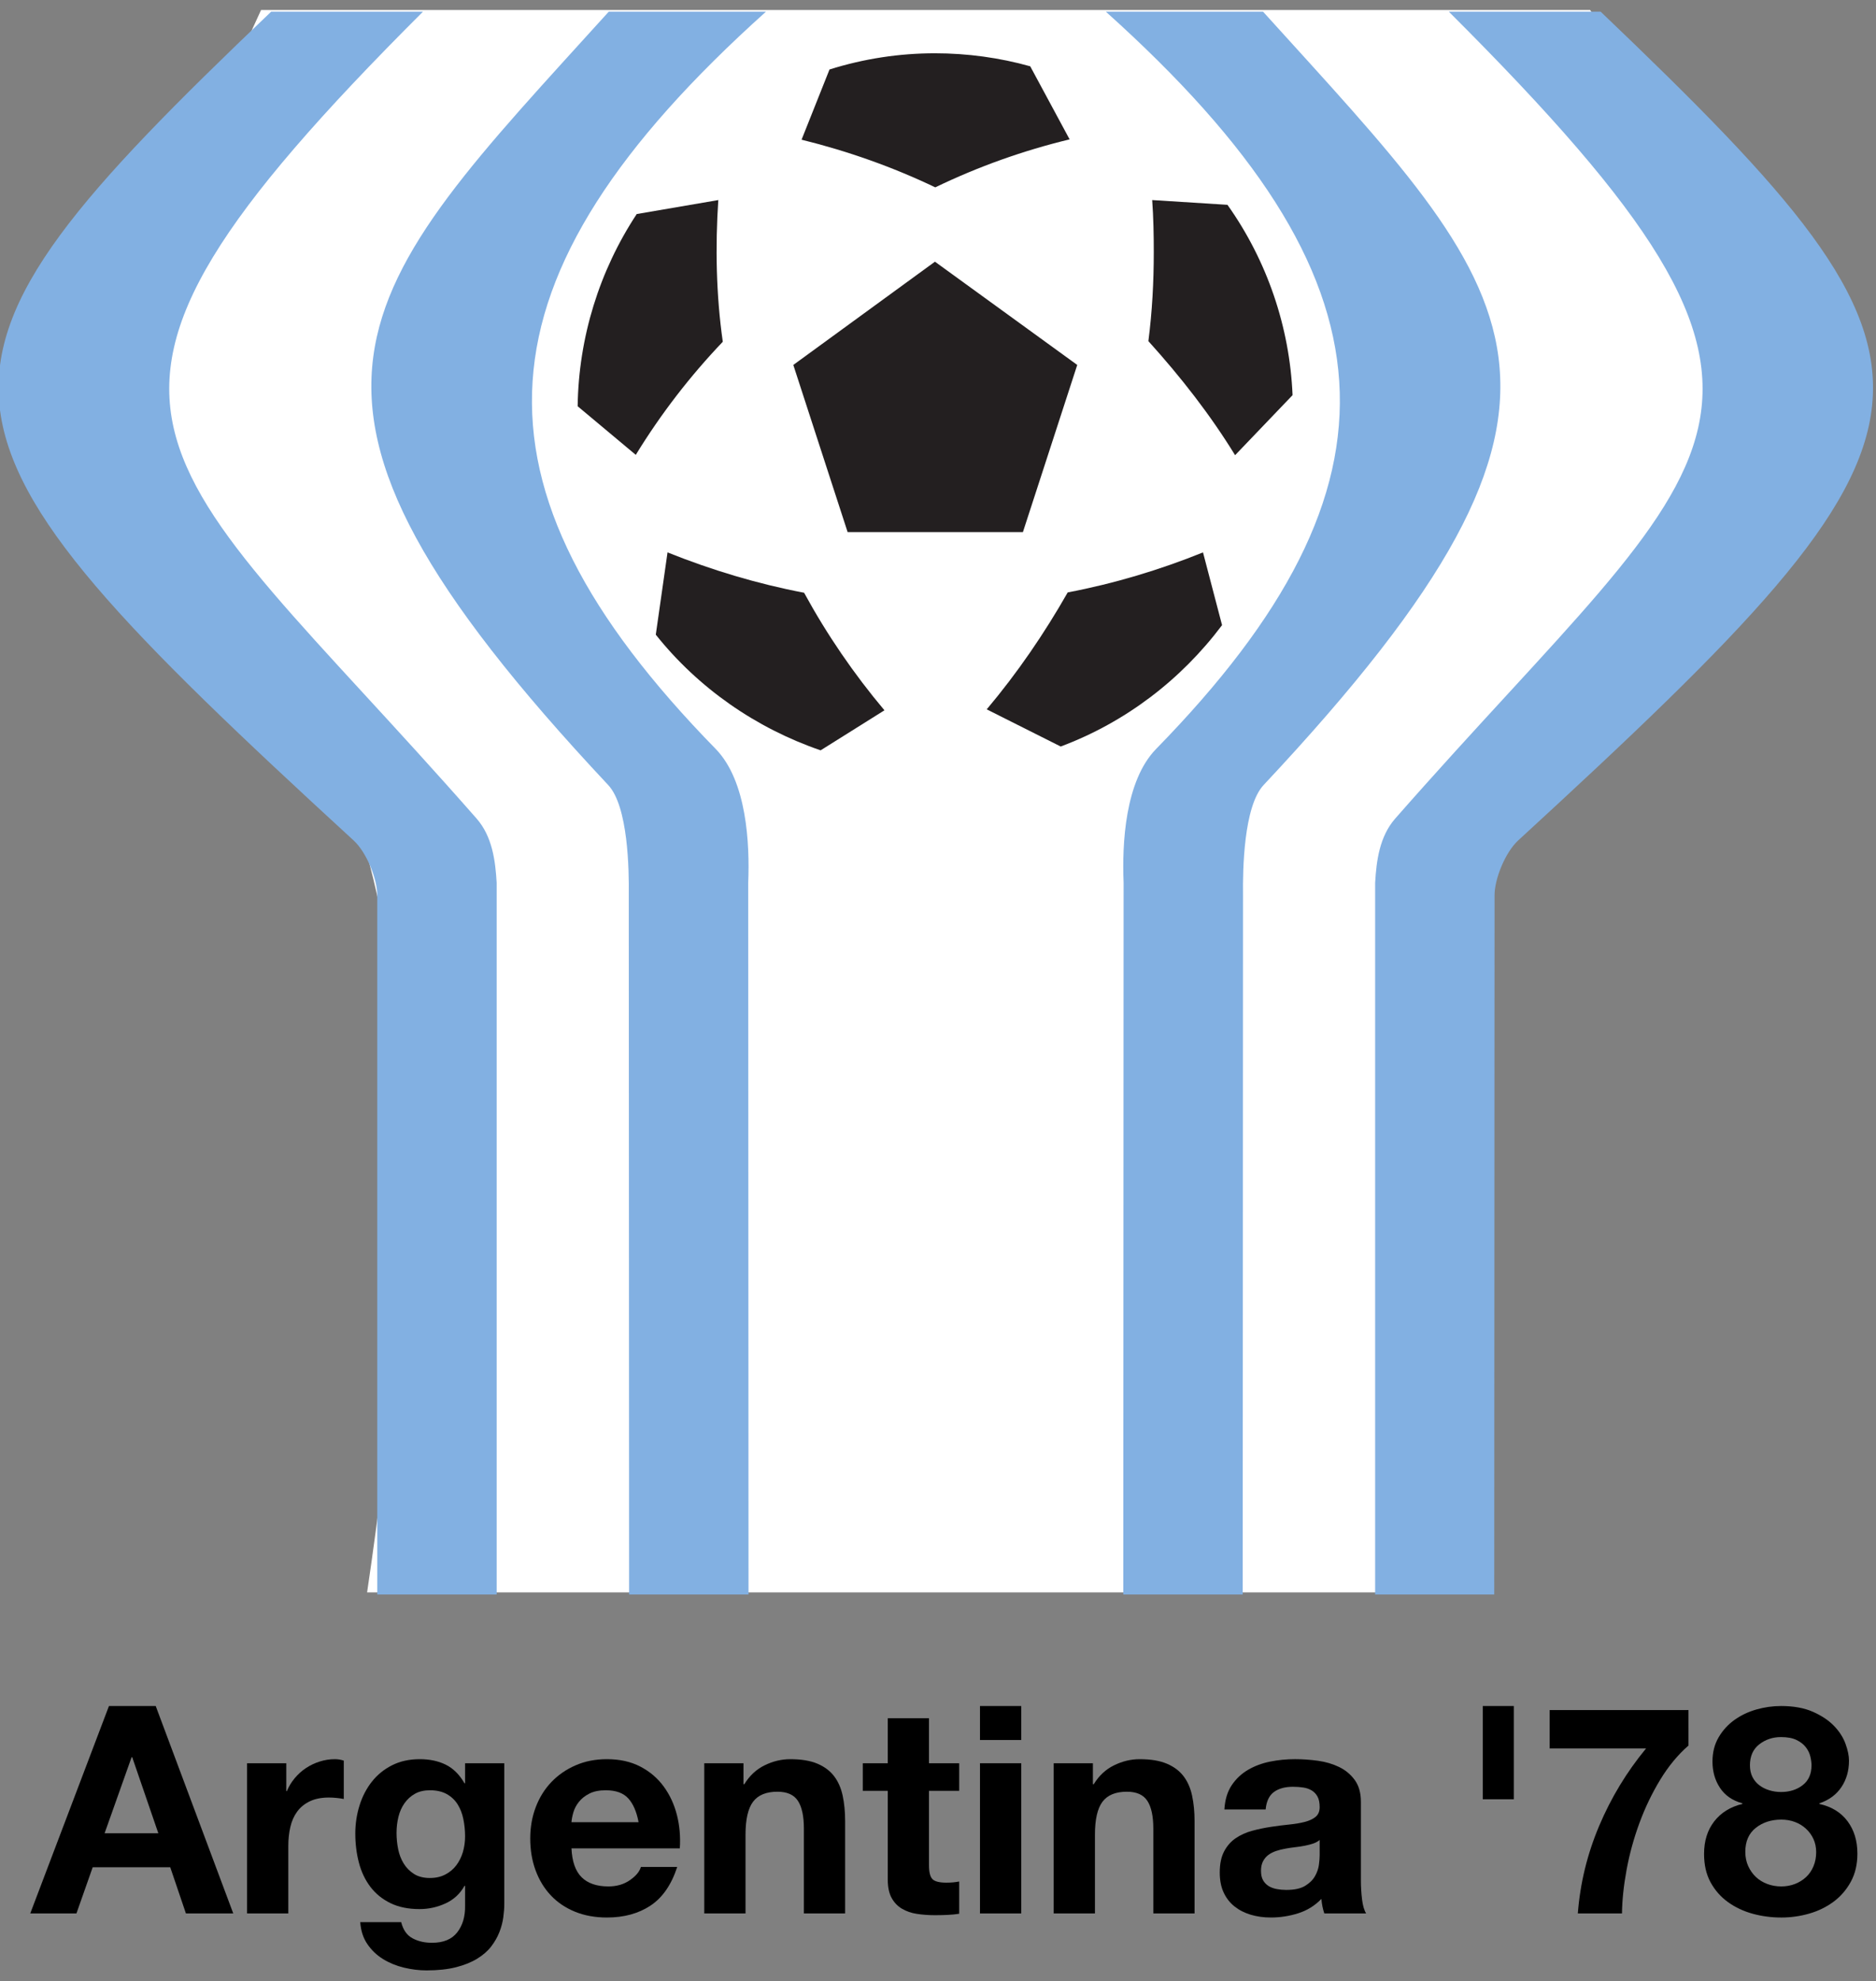 <svg height="565.996" width="536.109" xmlns="http://www.w3.org/2000/svg"><rect width="100%" height="100%" fill="#808080" stroke="none"/><g transform="translate(-31.024 -239.109)"><path d="m135.93 694.012c55.783-376.118-139.107-216.657-30.303-452.04h379.808c129.451 186.523-104.433 126.665-30.397 452.04z" fill="#fff"/><g transform="matrix(.863 0 0 .863 744.75 237.48)"><path d="m-817.011 635.282h15.291l5.386-15.291h25.678l5.192 15.291h15.676l-25.678-68.666h-15.482zm33.564-51.741h.191l8.655 25.197h-17.792z"/><path d="m-745.216 635.282h13.659v-22.408c-0-2.18.224-4.247.672-6.203.448-1.956 1.201-3.654 2.26-5.097 1.059-1.442 2.453-2.58 4.184-3.413 1.731-.833 3.846-1.25 6.347-1.25.834 0 1.699.048 2.597.144.898.096 1.667.207 2.307.335v-12.694c-.961-.321-1.955-.481-2.982-.481-1.667 0-3.318.256-4.953.769-1.635.513-3.158 1.234-4.568 2.165-1.411.93-2.661 2.053-3.751 3.366-1.09 1.314-1.955 2.741-2.595 4.281h-.194v-9.233h-12.984z"/><path d="m-660.038 585.561h-12.984v6.636h-.191c-1.667-2.886-3.735-4.938-6.203-6.156-2.468-1.218-5.337-1.827-8.607-1.827-3.463 0-6.525.673-9.186 2.019-2.661 1.346-4.889 3.158-6.684 5.434-1.795 2.277-3.158 4.905-4.087 7.886-.929 2.981-1.394 6.075-1.394 9.282-0 3.399.401 6.62 1.202 9.665.801 3.045 2.068 5.705 3.799 7.982 1.732 2.277 3.944 4.072 6.636 5.386 2.692 1.314 5.898 1.971 9.618 1.971 3.013 0 5.882-.625 8.607-1.874 2.725-1.249 4.825-3.189 6.3-5.819h.191v6.539c.065 3.59-.801 6.54-2.596 8.849-1.795 2.309-4.584 3.463-8.366 3.463-2.436-0-4.584-.497-6.444-1.491-1.86-.994-3.11-2.774-3.749-5.339h-13.562c.194 2.821.98 5.242 2.358 7.261 1.378 2.019 3.109 3.67 5.192 4.953 2.083 1.283 4.391 2.229 6.924 2.838 2.533.609 5.017.914 7.453.914 3.784-0 7.055-.353 9.812-1.058 2.757-.705 5.097-1.651 7.02-2.838 1.923-1.187 3.462-2.533 4.615-4.04 1.153-1.507 2.051-3.077 2.693-4.712.642-1.635 1.075-3.27 1.299-4.904.224-1.635.336-3.125.336-4.471zm-24.619 37.987c-2.117 0-3.881-.449-5.292-1.346-1.411-.897-2.549-2.051-3.413-3.462-.865-1.411-1.474-2.998-1.827-4.761-.353-1.763-.53-3.542-.53-5.339-0-1.859.208-3.638.625-5.337.417-1.699 1.09-3.206 2.019-4.52.929-1.314 2.084-2.356 3.463-3.126 1.379-.77 3.031-1.155 4.954-1.155 2.18 0 4.023.417 5.529 1.25 1.507.834 2.708 1.956 3.606 3.366.897 1.411 1.538 3.046 1.922 4.906.384 1.86.577 3.783.577 5.769-0 1.796-.24 3.512-.721 5.146-.48 1.635-1.201 3.093-2.163 4.376-.962 1.283-2.18 2.308-3.654 3.077-1.474.769-3.173 1.153-5.097 1.153z"/><path d="m-601.916 613.74c.256-3.847-.065-7.534-.963-11.06-.898-3.527-2.357-6.669-4.376-9.426-2.019-2.757-4.6-4.953-7.741-6.588-3.141-1.635-6.828-2.452-11.06-2.452-3.782 0-7.228.673-10.338 2.019-3.11 1.346-5.787 3.19-8.032 5.531-2.244 2.341-3.975 5.114-5.193 8.319-1.218 3.205-1.827 6.667-1.827 10.387 0 3.847.593 7.373 1.78 10.579 1.187 3.206 2.87 5.963 5.05 8.271 2.18 2.308 4.84 4.103 7.982 5.386 3.141 1.283 6.668 1.924 10.579 1.924 5.643-0 10.452-1.314 14.427-3.943 3.975-2.629 6.924-6.893 8.847-12.792h-12.022c-.448 1.54-1.666 2.999-3.654 4.378-1.988 1.378-4.36 2.068-7.117 2.068-3.847 0-6.796-1.01-8.847-3.03-2.052-2.02-3.174-5.21-3.368-9.569zm-35.874-8.655c.065-.963.273-2.053.627-3.271.353-1.218.962-2.372 1.827-3.462.865-1.09 2.019-2.004 3.462-2.741 1.443-.738 3.254-1.106 5.434-1.106 3.334 0 5.819.898 7.453 2.693 1.635 1.795 2.773 4.424 3.415 7.888z"/><path d="m-593.819 635.282h13.659v-26.062c-0-5.066.833-8.705 2.499-10.917 1.666-2.212 4.359-3.318 8.078-3.318 3.205 0 5.465 1.01 6.78 3.03 1.315 2.02 1.972 5.082 1.972 9.185v28.082h13.656v-30.582c-0-3.078-.273-5.883-.817-8.416-.545-2.533-1.491-4.681-2.837-6.444-1.346-1.763-3.189-3.141-5.529-4.135-2.34-.994-5.338-1.491-8.993-1.491-2.886 0-5.708.673-8.464 2.019-2.757 1.346-5.001 3.43-6.733 6.251h-.288v-6.924h-12.984z"/><path d="m-519.403 570.654h-13.656v14.907h-8.271v9.137h8.271v29.332c-0 2.501.417 4.52 1.25 6.059.834 1.539 1.971 2.741 3.413 3.607 1.442.866 3.109 1.443 5 1.732 1.891.289 3.895.433 6.012.433 1.346 0 2.725-.032 4.135-.097 1.411-.065 2.693-.193 3.848-.384v-10.674c-1.284.256-2.694.384-4.232.384-2.309 0-3.848-.385-4.617-1.155-.769-.77-1.153-2.308-1.153-4.615v-24.621h10.002v-9.137h-10.002z"/><path d="m-502.518 635.282h13.656v-49.721h-13.656zm13.656-68.666h-13.656v11.253h13.656z"/><path d="m-478.111 635.282h13.659v-26.062c-0-5.066.833-8.705 2.499-10.917 1.666-2.212 4.359-3.318 8.079-3.318 3.205 0 5.465 1.01 6.78 3.03 1.315 2.02 1.972 5.082 1.972 9.185v28.082h13.656v-30.582c-0-3.078-.273-5.883-.817-8.416-.545-2.533-1.491-4.681-2.837-6.444-1.346-1.763-3.189-3.141-5.529-4.135-2.34-.994-5.338-1.491-8.993-1.491-2.886 0-5.708.673-8.464 2.019-2.757 1.346-5.001 3.43-6.733 6.251h-.288v-6.924h-12.984z"/><path d="m-390.038 616.046c-0.0.771-.08 1.797-.241 3.079-.16 1.282-.593 2.548-1.299 3.798-.705 1.25-1.795 2.325-3.27 3.223-1.474.898-3.559 1.347-6.253 1.347-1.09 0-2.147-.096-3.173-.289-1.025-.193-1.923-.529-2.693-1.01-.77-.48-1.379-1.122-1.827-1.924-.448-.802-.672-1.844-.672-3.126-0-1.217.224-2.258.672-3.124.448-.866 1.041-1.571 1.779-2.116.738-.545 1.587-.978 2.549-1.299.962-.321 1.987-.577 3.077-.769 1.025-.194 2.099-.355 3.221-.483 1.122-.128 2.18-.288 3.174-.48.994-.192 1.924-.432 2.79-.721.866-.289 1.587-.689 2.165-1.202zm-17.889-15.194c.256-2.692 1.17-4.616 2.741-5.77 1.571-1.154 3.671-1.732 6.298-1.732 1.219 0 2.357.08 3.415.241 1.058.16 1.987.481 2.788.963.801.481 1.442 1.154 1.924 2.019.481.865.722 2.035.722 3.51-0 1.411-.449 2.484-1.347 3.221-.898.737-2.1 1.298-3.607 1.683-1.507.385-3.222.674-5.145.866-1.923.192-3.943.448-6.059.769-2.116.321-4.184.754-6.203 1.299-2.019.545-3.83 1.362-5.433 2.452-1.603 1.09-2.885 2.549-3.846 4.376-.962 1.828-1.443 4.152-1.443 6.973 0 2.563.432 4.775 1.297 6.634.865 1.86 2.067 3.399 3.606 4.617 1.539 1.218 3.334 2.132 5.386 2.741 2.052.61 4.264.914 6.637.914 3.078-0 6.091-.465 9.04-1.396 2.949-.93 5.513-2.517 7.693-4.759.065.834.177 1.651.338 2.452.16.801.369 1.586.625 2.355h13.85c-.642-1.025-1.091-2.564-1.347-4.615-.256-2.052-.385-4.199-.384-6.444v-25.872c-0-2.949-.673-5.353-2.019-7.213-1.346-1.86-3.077-3.302-5.193-4.328-2.116-1.025-4.457-1.714-7.022-2.068-2.565-.353-5.098-.53-7.599-.53-2.82 0-5.576.273-8.269.817-2.693.545-5.13 1.459-7.31 2.741-2.18 1.283-3.975 2.982-5.386 5.098-1.411 2.116-2.212 4.777-2.404 7.982z"/><path d="m-336.032 597.486h10.29v-30.87h-10.29z"/><path d="m-267.908 567.96h-45.97v12.697h31.93c-6.412 7.758-11.589 16.301-15.532 25.63-3.943 9.328-6.299 18.994-7.07 28.996h14.619c.065-4.489.578-9.329 1.539-14.522.962-5.193 2.372-10.322 4.232-15.388 1.86-5.066 4.152-9.842 6.877-14.33 2.725-4.488 5.85-8.27 9.376-11.348z"/><path d="m-249.092 614.893c-0-3.461 1.154-6.106 3.462-7.933 2.308-1.827 5.129-2.741 8.463-2.741 1.602 0 3.093.256 4.471.769 1.378.513 2.597 1.25 3.655 2.212 1.059.962 1.892 2.1 2.501 3.415.608 1.315.913 2.774.913 4.376-0 1.667-.289 3.206-.866 4.617-.577 1.411-1.395 2.613-2.452 3.607-1.058.994-2.292 1.763-3.702 2.308-1.411.545-2.917.817-4.52.817-1.667 0-3.222-.272-4.664-.817-1.442-.545-2.692-1.314-3.751-2.308-1.059-.994-1.908-2.196-2.549-3.607-.641-1.411-.961-2.982-.961-4.714zm-10.868-29.91c0 3.334.834 6.252 2.501 8.752 1.667 2.501 4.135 4.2 7.405 5.098v.191c-3.974.963-7.083 2.887-9.327 5.772-2.244 2.885-3.366 6.476-3.366 10.773-0 3.653.721 6.794 2.163 9.423 1.442 2.629 3.365 4.809 5.77 6.541 2.405 1.732 5.13 3.014 8.175 3.848 3.045.834 6.203 1.25 9.473 1.25 3.142-0 6.22-.433 9.233-1.299 3.013-.866 5.706-2.18 8.079-3.943 2.372-1.763 4.28-3.975 5.722-6.636 1.442-2.661 2.163-5.754 2.163-9.28-0-4.232-1.09-7.807-3.27-10.724-2.18-2.917-5.289-4.825-9.327-5.723v-.191c3.205-1.09 5.641-2.885 7.308-5.386 1.667-2.501 2.501-5.418 2.501-8.752-0-1.602-.385-3.462-1.153-5.578-.769-2.116-2.035-4.088-3.799-5.915-1.764-1.827-4.088-3.382-6.973-4.664-2.885-1.282-6.411-1.922-10.579-1.922-2.757 0-5.482.385-8.174 1.153-2.692.769-5.113 1.923-7.261 3.462-2.148 1.539-3.896 3.462-5.242 5.77-1.346 2.308-2.019 4.968-2.019 7.982zm12.406 1.25c-0-3.013 1.026-5.321 3.077-6.924 2.052-1.602 4.456-2.404 7.213-2.404 2.117 0 3.833.32 5.146.961 1.314.641 2.34 1.442 3.077 2.404.738.962 1.235 1.988 1.491 3.077.256 1.09.384 2.052.384 2.885-0 2.886-.978 5.082-2.933 6.589-1.956 1.507-4.344 2.26-7.166 2.26-1.346 0-2.644-.192-3.895-.577-1.25-.384-2.356-.946-3.318-1.683-.962-.738-1.715-1.651-2.26-2.741-.545-1.09-.817-2.372-.817-3.848z"/></g><g fill-rule="evenodd" transform="matrix(.874 0 0 .874 1495.678 351.328)"><g fill="#231f20"><path d="m-1370.106-42.86 46.525 33.745-17.759 54.626h-57.322l-17.756-54.626z"/><path d="m-1328.983 115.606c21.081-7.892 39.255-21.703 52.755-39.668l-6.231-23.78c-14.123 5.71-28.976 10.175-44.238 13.084-7.685 13.5-16.511 26.378-26.479 38.214z"/><path d="m-1253.175.753c-.934-22.221-8.308-43.927-21.287-62.203l-24.612-1.556c.416 5.811.518 11.423.518 17.032 0 9.762-.518 19.416-1.762 29.077 10.696 11.836 20.248 24.091 28.35 37.28l18.794-19.629"/><path d="m-1338.952-106.727c-9.969-2.801-20.56-4.255-31.154-4.255-11.63 0-23.259 1.766-34.476 5.297l-9.137 22.948c15.161 3.738 29.804 8.93 43.717 15.577 14.227-6.857 28.867-12.046 43.927-15.682z"/><path d="m-1440.925-63.007-26.689 4.57c-12.255 18.584-19.004 40.395-19.315 62.826l19.004 15.888c8.203-13.395 17.756-25.755 28.451-36.969-2.179-15.266-2.49-31.049-1.451-46.626z"/><path d="m-1457.543 52.158c14.542 5.815 29.388 10.28 44.654 13.189 7.479 13.706 16.304 26.584 26.273 38.423l-20.871 13.084c-21.185-7.269-39.983-20.357-53.895-37.801z"/></g><path d="m-1425.351-124.587c-97.095 87.126-100.938 154.623-16.406 241.023 10.175 10.489 11.112 31.052 10.594 43.72l.102 232.622h-39.046l-.105-228.573c.105-8.409-.206-29.074-6.748-36.032-120.875-128.871-84.011-159.819.206-252.76zm111.116 0c97.095 87.126 100.938 154.623 16.409 241.023-10.178 10.489-11.115 31.052-10.594 43.72l-.105 232.622h39.046l.105-228.573c-.105-8.409.206-29.074 6.752-36.032 120.875-128.871 83.906-159.819-.21-252.76zm-223.267 0c-133.546 133.235-89.724 141.543 17.549 263.767 5.091 5.815 6.126 13.706 6.542 20.976v232.622h-39.046v-228.573c0-5.399-3.528-14.018-7.685-17.86-148.704-136.452-151.197-152.445-26.997-270.932zm335.418 0c133.546 133.235 89.724 141.543-17.549 263.767-5.088 5.815-6.126 13.706-6.542 20.976v232.622h38.941l.105-228.573c0-5.399 3.531-14.018 7.682-17.86 148.606-136.452 151.099-152.445 27.003-270.932z" fill="#82b0e2"/></g></g></svg>